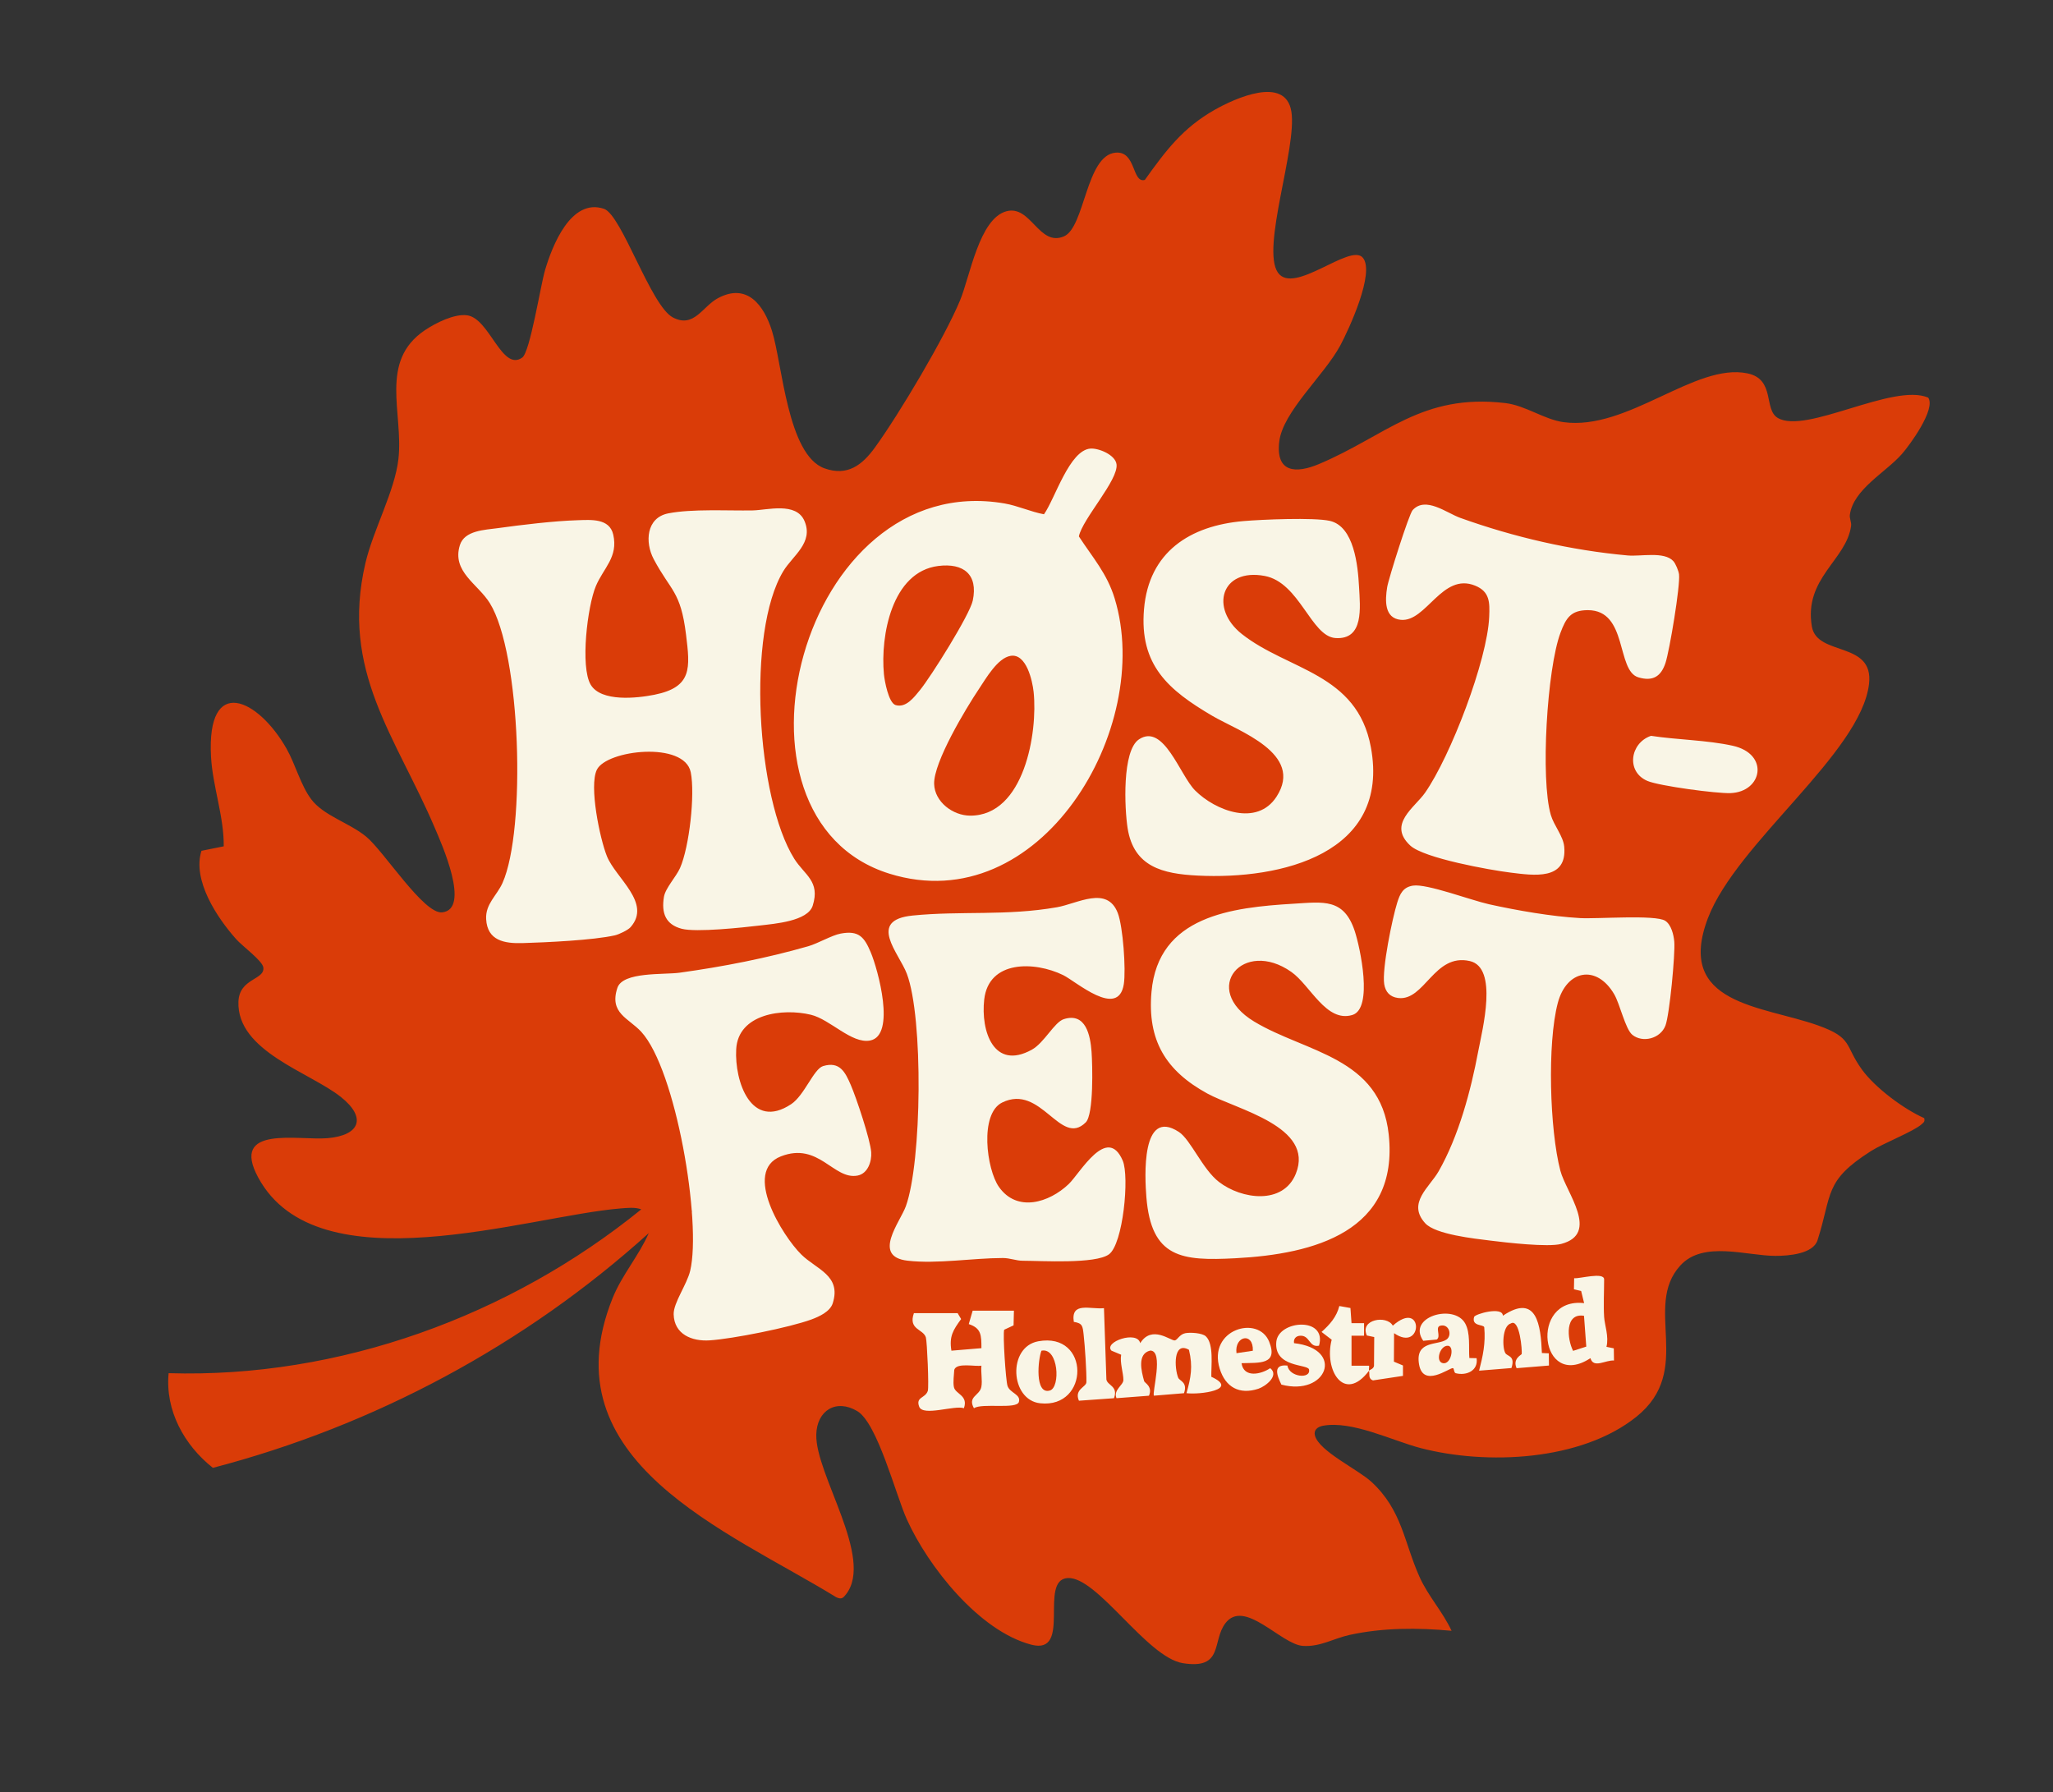<?xml version="1.0" encoding="UTF-8"?>
<svg id="Layer_1" data-name="Layer 1" xmlns="http://www.w3.org/2000/svg" viewBox="0 0 820.11 715.89">
  <rect x="0" y="0" width="820.11" height="715.89" fill="#333333" stroke="none"/>
  <defs>
    <style>
      .cls-1 {
        fill: #da3c08;
      }

      .cls-2 {
        fill: #f9f5e6;
      }
    </style>
  </defs>
  <polyline class="cls-2" points="183.07 201.56 284.57 190.63 336 196.09 433.71 160.8 487.86 193.71 535.54 201.56 630.16 192.69 680.57 225.87 717.6 305.36 670.77 353.68 677.24 412.8 652.38 514.63 652.38 558.49 419.02 570.17 364.54 570.17 347.31 545.43 279.43 549.61 254.27 534.53 276.34 483.77 245.82 454 183.07 372.57 195.09 325.8 164.23 216.34"/>
  <g>
    <path class="cls-1" d="M743.71,427.12c-6.93-9.61-3.44-12.51-17.45-17.52-22.24-7.95-57.21-8.21-43.98-42.9,11.44-30.03,61.12-65.91,64.34-93.52,2.01-17.28-20.8-10.86-22.84-22.94-3.27-19.3,13.81-26.53,15.67-40.16.21-1.5-.7-2.98-.49-4.48,1.42-10.17,14.16-16.77,20.75-24.21,3.15-3.56,13.74-18.05,10.54-22.57-14.02-5.98-48.82,14.76-60.08,8.12-5.76-3.39-.87-15.48-12.15-17.81-20.89-4.32-47.8,23-73.44,19.49-7.79-1.07-15.13-6.67-23.35-7.63-33.35-3.89-47.52,13.06-74.33,24.36-9.25,3.89-17.32,3.48-15.89-8.89,1.38-12.03,18.03-26.57,24.42-38.53,3.42-6.42,13.94-29.11,8.97-35-5.04-5.97-27.55,15.13-33.92,5.95-6.78-9.75,7.7-49.76,5.38-64.32-2.33-14.55-22.68-5.2-30.58-.73-12.82,7.25-19.58,16.34-27.96,28.04-5.2,1.41-3.39-11.69-11.73-10.89-11.81,1.12-12.2,29.88-20.6,33.44-9.98,4.23-13.16-12.66-22.96-10.03-10.84,2.9-14.55,26-18.49,35.52-6.2,14.98-24.38,45.53-34.05,58.86-5.03,6.94-10.92,11.58-20.11,8.31-14.82-5.28-16.86-41.79-21-54.93-3.21-10.23-9.89-19.29-21.57-13.06-6.22,3.31-9.56,12.14-18.02,7.7-8.86-4.65-20.43-41.02-27.53-43.39-13.25-4.42-20.72,14.95-23.54,24.54-1.78,6.02-5.96,32.65-9.09,34.88-8.12,5.77-13.03-15.58-21.96-16.87-5.14-.74-12.67,3.07-16.93,5.94-18.45,12.41-8.54,33.03-10.57,51.37-1.44,12.94-10.09,28.34-13.21,41.74-10.05,43.09,12.19,69.17,27.76,105.75,2.59,6.06,14.47,32.46,2.9,33.68-7.34.77-23.22-24.37-30.32-30.23-6.8-5.6-17.01-8.33-21.99-14.97-4.19-5.58-6.3-13.92-9.82-20.15-11.38-20.09-32.01-29.75-30.19,3.21.65,11.78,5.21,23.89,5.08,35.76l-8.9,1.79c-3.73,11.73,6.25,26.77,13.88,35.31,2.53,2.83,10.44,8.59,10.83,11.25.75,5.07-9.62,4.23-9.94,13.74-.67,19.79,28.55,28.15,40.96,38.06,10.42,8.32,7.49,15.33-5.38,16.43-11.67,1-39.05-5.38-27.71,15.66,23.75,44.05,107.7,15.42,144.69,12.41,2.61-.21,5.92-.59,8.36.36-52.52,42.6-120.61,67.49-188.81,65.44-1.42,14.95,6.25,28.76,17.68,37.81,64.46-16.82,124.8-49.17,174.12-93.75-3.99,9.12-10.71,16.67-14.46,25.99-26.19,65.23,46.12,92.85,89.37,119.45,2.07.95,2.7.36,3.91-1.2,11.27-14.51-12.28-47.76-11.9-63.77.23-9.62,7.9-14.41,16.36-9.39,8.06,4.78,15.35,33.32,19.78,43.17,8.47,18.85,28.9,44.71,49.78,50.14,16.43,4.27,2.75-25.93,14.51-26.62,11.79-.69,31.57,31.69,46.01,34,16.35,2.61,11.56-8.71,16.95-15.9,7.59-10.1,22.22,8.38,30.98,9,6.85.48,12.32-2.98,18.61-4.37,13.27-2.92,27.32-2.93,40.8-1.66-3.56-7.67-9.37-13.84-12.84-21.62-6.21-13.9-6.9-26.51-19.12-37.83-5.4-5-20.81-12.18-22.6-18.46-.65-2.3,1.07-3.59,3.14-3.98,11.62-2.18,27.64,5.91,39.01,8.89,26.35,6.88,64.17,5.22,86.25-12.5,23.24-18.64,2.47-43.88,17.53-60.4,9.16-10.06,26.44-3.87,38-3.86,5.2.01,15.06-.75,16.82-6.25,5.95-18.6,2.51-23.61,21.34-35.61,4.82-3.07,17.21-7.91,20.25-10.72.89-.82,1.35-1,1.03-2.44-8.19-3.62-19.69-12.18-24.96-19.5ZM554.13,234.55c.54-3.37,8.71-29.18,10.17-30.78,5.16-5.67,13.56,1.13,19.03,3.09,21.48,7.7,44.13,12.95,66.92,15.01,5.21.47,14.55-1.73,18.2,2.27.91.99,2.1,3.91,2.27,5.25.56,4.48-3.79,30.49-5.41,35.42-1.78,5.39-5.04,7.47-10.82,5.75-8.93-2.65-4.13-26.83-20.18-26.84-6.82,0-8.75,3.14-10.97,9.1-5.35,14.37-8.02,58.42-3.83,72.72,1.24,4.24,4.96,8.43,5.35,12.67,1.26,13.6-12.3,11.46-21.38,10.35-8.23-1.01-34.68-5.75-40.13-10.82-9.15-8.52,1.75-15.11,5.93-21.1,10.12-14.48,24.9-52.88,25.61-70.3.23-5.68.29-10.02-5.64-12.42-13.18-5.34-19.49,14.59-29.63,13.67-6.72-.61-6.32-7.88-5.49-13.04ZM455.02,295.3c9.91-6.49,16.3,14.37,22.41,20.46,8.09,8.07,24.7,14.52,32.5,2.47,11.19-17.27-15.26-26.2-25.65-32.3-17.5-10.28-29.18-20.2-27.28-42.61,1.93-22.87,18.37-33.35,39.74-35.18,7.31-.63,28.1-1.51,34.46-.09,9.78,2.18,11.24,18.02,11.69,26.27.44,8.19,2.08,21.37-9.47,20.53-9.69-.7-14.28-22.19-28.22-24.8-17.44-3.26-21.99,12.99-9.17,23.16,18.46,14.63,46.11,15.52,51.6,45.3,7.86,42.58-35.9,52.91-69.21,51.23-13.9-.7-25.54-3.44-27.98-18.97-1.21-7.71-2.29-30.97,4.58-35.47ZM482.28,436.79c-16.61-9.1-24.01-21.23-22.29-40.62,2.71-30.37,32.05-33.7,56.73-35.19,11.97-.72,20.1-2.23,24.46,10.92,2.11,6.39,7.49,31-.98,33.53-10.43,3.12-16.77-11.87-24.34-17.2-19.17-13.51-36.54,6.72-14.84,19.83,20.52,12.39,50.47,14.1,53.74,45.16,4.08,38.67-29.68,47.73-61.27,49.37-21.36,1.11-33.61.01-35.55-24.48-.62-7.87-2.16-35.86,12.99-25.97,4.69,3.06,9.44,14.9,16,19.96,9.06,7,25.66,9.28,30.72-3.28,7.61-18.86-23.67-25.63-35.37-32.03ZM401.28,201.1c5.38.93,10.44,3.34,15.76,4.32,4.4-6.19,10.16-25.68,18.6-26.24,3.27-.21,9.85,2.47,10.38,6.24.88,6.27-13.66,21.88-15.04,28.84,5.51,8.46,11.25,14.8,14.29,24.77,15.84,51.78-29.76,128.69-89.97,109.95-71.1-22.13-35.49-161.95,45.98-147.88ZM208.77,376.71c-7.28.21-14.09-.96-14.57-9.56-.34-6.07,4.26-9.38,6.53-14.45,9.48-21.19,7.38-91.77-5.08-111.81-4.77-7.68-15.23-12.53-11.95-23.12,1.84-5.95,10.02-6.09,15.16-6.81,9.39-1.31,22.48-2.88,31.8-3.16,5.33-.16,12.8-.88,14.31,5.74,2.05,9-3.89,13.32-6.95,20.59-3.35,7.96-6.3,32.23-2.05,39.37,4.16,6.97,18.51,5.4,25.44,4.01,15.22-3.05,14.27-10.73,12.63-24.09-2.14-17.4-6.09-17.24-12.9-30.07-3.57-6.74-3-16.53,5.76-18.28,9.5-1.89,23.81-1.01,33.77-1.19,5.79-.1,17.37-3.51,20.69,4.21,3.73,8.69-4.68,13.83-8.44,20.03-14.76,24.35-10.72,90.84,4.37,114.91,4.09,6.5,10.45,8.93,7.37,18.71-1.97,6.25-15.28,7.24-21.04,7.93-6.93.82-25.51,2.83-31.28,1.32-6.51-1.7-8.18-6.34-7.12-12.75.59-3.53,4.89-8.02,6.44-11.54,3.7-8.41,6.05-29.36,4.27-38.23-2.52-12.5-33.64-8.95-37.51-1-3.17,6.52,1.2,27.46,4.01,34.5,3.52,8.81,18.02,18.7,9.44,28.4-1.03,1.16-4.6,2.87-6.25,3.24-8.51,1.95-27.58,2.83-36.85,3.1ZM347.55,415.63c-7.37,1.36-15.89-8.43-23.62-10.3-11.27-2.72-29.07-.42-29.84,13.77-.71,12.89,6,32.55,21.96,21.94,5.31-3.53,8.99-14.08,12.76-15.21,6.66-1.99,8.82,2.4,11.04,7.53,2.22,5.09,7.82,21.86,8.17,26.87.26,3.71-1.35,8.57-5.47,9.34-9.6,1.8-15.46-13.59-30.62-7.67-15.37,6.01.69,31.82,8.15,39.18,6.07,5.99,16.12,8.36,12.57,19.51-1.07,3.35-5.45,5.33-8.52,6.46-8.72,3.2-31.33,7.73-40.61,8.34-7.05.47-14.21-2.35-14.41-10.41-.11-4.59,5.29-11.87,6.6-17.39,4.6-19.41-5.66-80.33-19.54-95.44-5.04-5.49-12.91-7.43-9.54-17.56,2.17-6.53,18.54-5.17,24.9-6.06,17.26-2.39,34.64-5.77,51.37-10.57,3.9-1.13,9.33-4.37,12.93-5.05,7.28-1.37,9.46,1.45,12.01,7.5,2.85,6.75,10.2,33.27-.29,35.22ZM361.85,481.84c6.42-17.71,7.03-75.41.41-92.87-3.15-8.33-15.98-21.44,2.32-23.27,19.27-1.93,37.39.23,57.64-3.31,8.19-1.43,20.02-8.76,24.29,2.28,2.1,5.42,3.32,22.68,2.42,28.42-2.2,13.99-19.14-1.12-24.24-3.6-11.41-5.56-29.74-6.05-31.53,9.77-1.42,12.56,3.79,28.43,19.02,20.03,4.96-2.74,9-11.02,12.79-12.21,8.77-2.77,10.59,6.48,11.07,13.01.39,5.31.9,25.03-2.32,28.23-10.11,10.08-17.8-15.61-33.4-7.92-9.12,4.5-6.22,26.65-1.29,33.68,7.24,10.33,20.09,6.31,27.87-1.11,4.54-4.32,15.35-23.84,21.59-9.38,2.74,6.36.16,33.36-5.51,37.45-5.44,3.92-26.88,2.57-34.49,2.55-2.6-.01-5.05-1.09-7.91-1.09-12.14.02-26.16,2.43-38.03,1.07-14.35-1.64-2.98-15.43-.7-21.73ZM407.02,559.98c-.88,3.07-14.74.33-17.96,2.52-2.65-4.72,2.28-4.97,2.96-8.52.49-2.56-.26-5.8.03-8.48-2.59.45-9.88-1.33-10.85,1.64-.1,2.13-.55,4.85-.15,6.88.56,2.87,5.85,3.28,4,8.47-3.75-1.3-16.39,3.4-17.87-.62-1.46-3.96,2.43-3.27,3.45-6.3.51-1.5-.29-19.71-.77-21.34-1.02-3.44-7.12-3.04-4.79-9.7h17.48l1.39,2.35c-3.16,4.34-4.84,6.88-3.88,12.63l11.99-1c-.02-5.09.01-7.97-5.06-9.62l1.56-5.36h16.48l-.14,5.87-3.74,1.74c-.62,1.74.62,20.3,1.32,22.42.96,2.92,5.43,3.35,4.55,6.42ZM415.5,560.52c-11.99-1.31-13.11-22.49-.75-24.76,20.81-3.82,20.59,26.93.75,24.76ZM445,558.5l-14,1c-1.98-4.56,2.92-5.44,2.98-7.39.11-4.08-.6-14.6-1.1-18.98-.4-3.51-.44-4.55-3.93-5.13-1.25-8.21,6.61-4.9,12.05-5.47l.97,28.51c.44,2.43,4.82,2.6,3.03,7.46ZM473.96,556.49c1.78-6.27,2.61-10.59.99-17.33-6.4-3.6-5.81,7.42-4.3,11.14.55,1.36,3.89,1.74,2.32,6.2l-11.99.99c-.92-.91,4.09-18.03-1.5-18.02-5.28,1.27-3.56,8.2-2.41,12.25.18.65,3.49,2.09,1.91,5.78l-12.98.99c-1.35-3.34,2.72-5.13,2.76-7.25.04-2.66-1.46-6.92-.89-10.11l-3.88-1.63c-3.24-3.48,10.36-8.19,11.49-2.99,4.65-7.47,12.27-.81,13.85-1.1,1.02-.19,1.87-2.42,4.16-2.88,1.96-.39,6.75-.12,8.21,1.25,3.29,3.09,2.08,11.93,2.19,16.16,11.3,5.16-4.57,7.23-9.93,6.55ZM502.67,554.72c-7.54,2.49-13.13-.61-15.43-8-4.89-15.71,15.41-21.67,19.76-10.78,3.73,9.35-4.16,8.32-11.05,8.57.89,5.98,7.76,4.49,11.46,1.99,3.74,2.96-1.85,7.27-4.74,8.22ZM511.87,553.06c-1.82-3.76-3.51-8.22,2.42-7.6.69,4.64,9.45,5.51,8.62,1.56-.46-2.21-14.03-.66-13.07-11.02.81-8.72,20.38-10.16,17.07,1.51-4.05.88-3.55-4.17-7.53-3.97-1.7.08-2.74,1.24-2.45,2.97,20.5,2.3,13.06,21.37-5.06,16.55ZM556.89,532.52l-.07,11.38,3.62,1.52v4.16s-11.97,1.8-11.97,1.8c-2.04-.7-1.24-2.61-1.58-3.87-9.99,13.22-18.09-.38-14.92-12.38l-4.05-3.1c3.27-2.96,5.99-5.94,7.1-10.36l4.44.8.43,6.06h5.01s0,4.99,0,4.99h-5.01s0,11.99,0,11.99h7.01c.12.64-.15,1.46-.01,2,.35-.47,2.22-.76,1.99-2.49l.08-10.95-2.94-.62c-3.01-6.46,8.01-8.28,10.36-3.93,12.42-10.98,12.13,11.05.51,3ZM581.52,548.51c-.8-.2-.59-2.03-1.16-2.04-1.57,0-11.89,7.98-13.5-1.52-1.64-9.72,7.65-7.45,11.01-9.92,2.3-1.68,1.03-6.35-2.49-5.5-2.31.56.44,4.31-1.46,5.53l-5.38.5c-6.69-9.54,12.26-14.99,16.74-6.96,2.16,3.88,1.35,9.59,1.68,13.85l2.89.06c.76,4.97-4.04,7.11-8.33,6ZM605.83,546.51c-1.69-3.82,1.98-5.33,2.04-5.66.24-1.25-.78-14.51-4.38-12.19-3.47.98-3.44,9.83-2.12,11.87.87,1.34,4.02.98,2.4,5.92l-12.92,1.05c1.51-5.84,2.65-10.99,2.06-17.36-.33-1.18-5.13-.3-4.05-4.1.34-1.21,11.48-4.31,11.48-.48,13.68-9.19,15.14,3.99,15.6,14.89l2.76.13.06,4.87-12.93,1.06ZM635.33,542.5c-20.11,13.16-24.59-24.5-2.52-21.98l-1.19-4.85-2.88-.68.09-4.43c2.02.3,11.97-2.6,11.97.48,0,4.89-.3,10.17,0,14.99.2,3.29,1.99,7.89.93,11.94l2.94.61.07,4.87c-3.3-.3-8.18,3.33-9.41-.95ZM665.29,409.66c-2.03,5.29-9.17,6.98-13.22,3.68-2.81-2.29-4.95-12.3-7.25-16.21-7.03-12.01-19.03-9.75-22.53,3.49-4.26,16.13-3.24,50.7,1.02,66.97,2.32,8.84,15.91,25.21.33,29.28-5.32,1.38-21.9-.53-28.28-1.33-6.39-.79-21.93-2.44-26.03-6.93-7.35-8.05,1.71-14.38,5.34-20.72,8.03-14.05,12.87-32.17,15.86-48.08,1.61-8.53,8.07-33.3-3.38-35.93-14.3-3.27-18.01,16.1-28.68,14.75-3.24-.42-5.01-2.39-5.52-5.53-.95-5.96,3.21-26.26,5.22-32.63,1.1-3.51,2.33-6.11,6.28-6.72,5.51-.85,23.21,5.86,30.39,7.45,11.21,2.48,25.02,4.89,36.43,5.52,6.69.38,29.99-1.43,33.91,1.06,2.44,1.56,3.41,5.62,3.64,8.34.42,4.96-1.9,29.31-3.53,33.54ZM658.09,311.93c-8.64-3.67-6.93-15.17,1.43-18.01,10.43,1.59,22.41,1.7,32.61,3.95,14.8,3.27,11.94,18.45-.87,18.93-5.54.2-28.38-2.84-33.17-4.87Z"/>
    <path class="cls-1" d="M403.77,261.96c6.23-.94,8.65,9.91,9.13,14.43,1.72,16.21-3.76,49.5-25.36,49.41-6.89-.03-14.17-5.48-14.38-12.66-.25-8.66,12.66-30.13,17.86-37.89,2.82-4.21,7.51-12.5,12.75-13.29Z"/>
    <path class="cls-1" d="M374.83,226.07c10.04-1.25,15.95,3.35,13.77,13.79-1.19,5.71-16.81,30.57-21.12,35.82-2.39,2.91-5.58,7.19-9.74,5.95-2.81-.95-4.38-9.65-4.64-12.37-1.44-15.21,3.12-40.87,21.73-43.19Z"/>
    <path class="cls-1" d="M632.76,525.58l.91,12.3-5.27,1.7c-2.43-4.79-3.36-15.24,4.36-14Z"/>
    <path class="cls-1" d="M416.03,539.52c6.81-1.43,7.68,14.66,3.35,15.91-6.14,1.77-4.71-12.57-3.35-15.91Z"/>
    <path class="cls-1" d="M578.37,537.54c2.79.09,1.35,7.64-1.99,6.96-3.1-.63-1.19-7.06,1.99-6.96Z"/>
    <path class="cls-1" d="M493.94,540.51c-.9-6.94,6.84-8.56,6.53-.97l-6.53.97Z"/>
  </g>
</svg>
